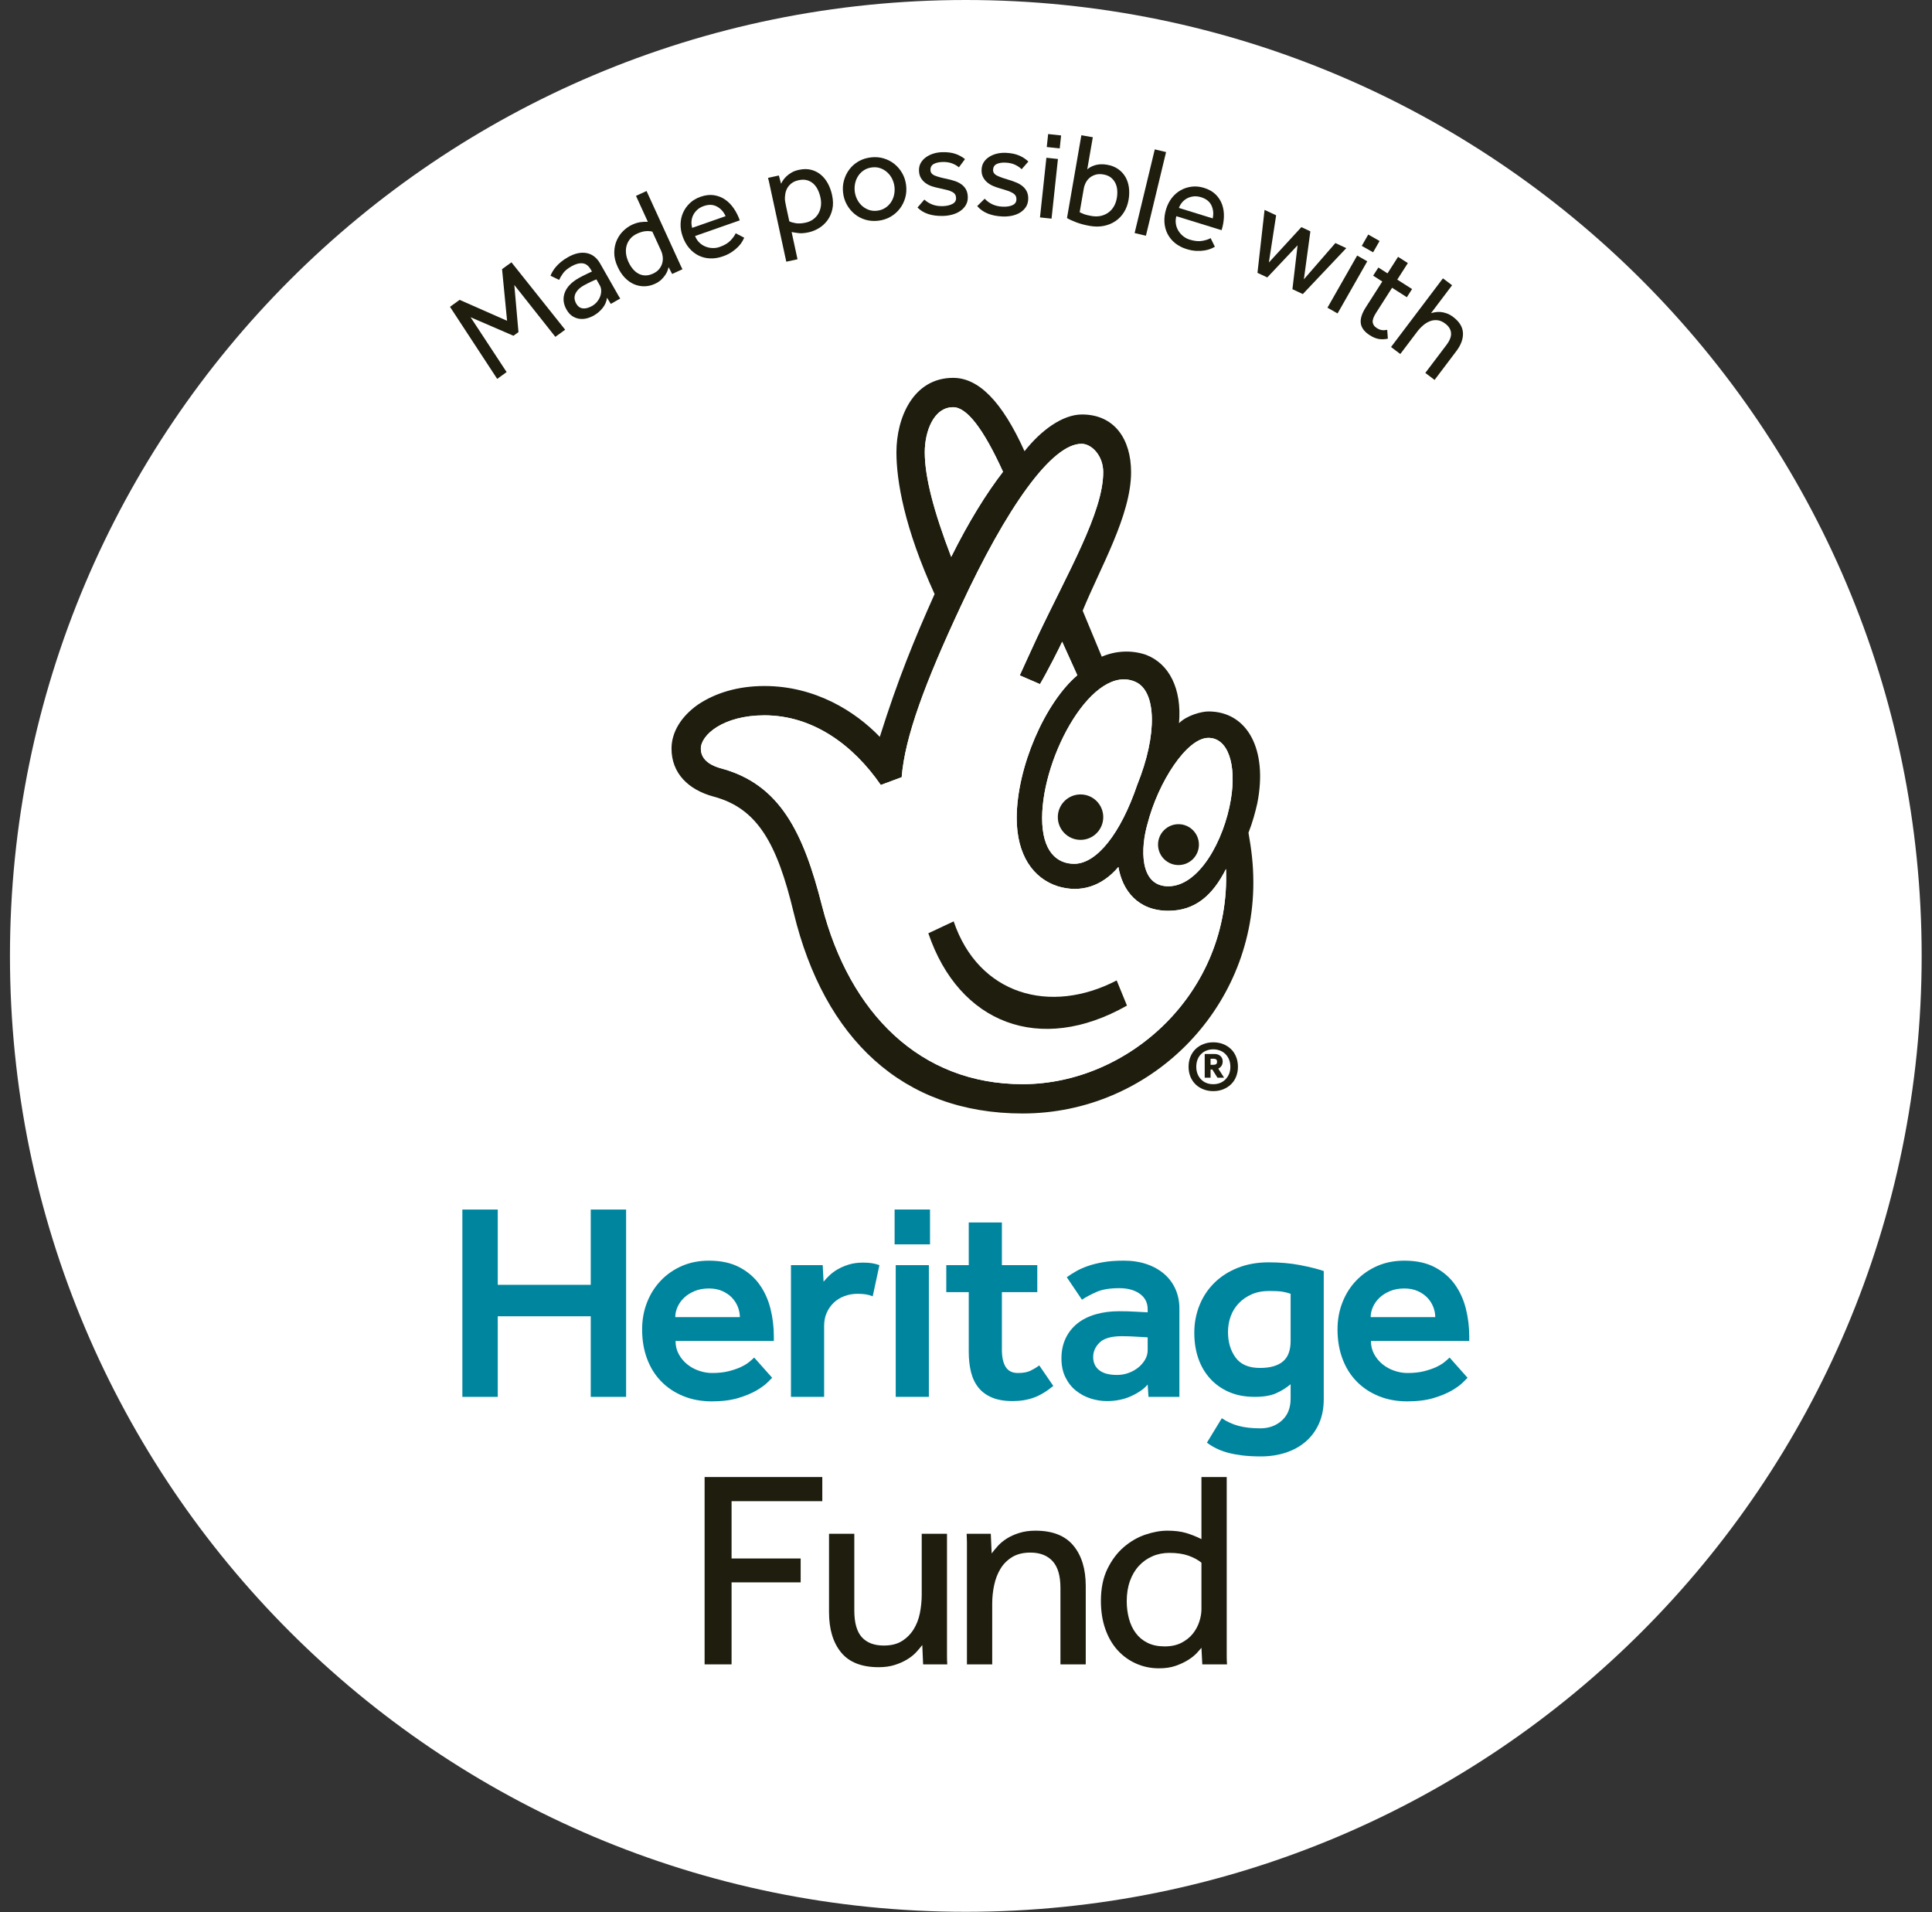 <svg width="97" height="96" viewBox="0 0 97 96" fill="none" xmlns="http://www.w3.org/2000/svg">
<rect x="0" y="0" width="97" height="96" fill="#333333" stroke="none"/>
<g clip-path="url(#clip0_8931_694)">
<path d="M48.49 95.981C74.995 95.981 96.481 74.495 96.481 47.991C96.481 21.486 74.995 0 48.49 0C21.986 0 0.5 21.486 0.5 47.991C0.5 74.495 21.986 95.981 48.49 95.981Z" fill="white"/>
<path d="M22.593 15.404L23.076 15.054L25.459 16.105L25.207 13.512L25.679 13.17L28.375 16.554L27.882 16.911L25.822 14.307L26.031 16.674L25.779 16.857L23.627 15.927L25.436 18.68L24.963 19.022L22.593 15.404Z" fill="#1F1D0E"/>
<path d="M29.945 14.028C29.928 14.033 29.896 14.045 29.849 14.064C29.803 14.083 29.751 14.107 29.692 14.135C29.634 14.163 29.572 14.194 29.506 14.226C29.44 14.259 29.377 14.292 29.317 14.326C29.174 14.408 29.068 14.49 29 14.575C28.93 14.659 28.885 14.74 28.863 14.82C28.842 14.899 28.839 14.975 28.855 15.048C28.872 15.121 28.896 15.185 28.928 15.241C29.01 15.384 29.12 15.464 29.259 15.482C29.398 15.499 29.554 15.459 29.727 15.361C29.824 15.305 29.908 15.235 29.977 15.151C30.046 15.067 30.098 14.978 30.133 14.883C30.169 14.788 30.186 14.691 30.184 14.593C30.183 14.495 30.16 14.406 30.115 14.327L29.945 14.028ZM30.477 14.948C30.453 15.135 30.381 15.306 30.258 15.461C30.134 15.616 29.988 15.741 29.82 15.837C29.711 15.899 29.595 15.947 29.472 15.98C29.349 16.012 29.224 16.021 29.099 16.006C28.973 15.99 28.854 15.946 28.741 15.874C28.627 15.802 28.528 15.691 28.442 15.54C28.282 15.259 28.252 14.978 28.353 14.697C28.454 14.416 28.69 14.169 29.062 13.957C29.122 13.923 29.187 13.889 29.256 13.854C29.326 13.819 29.392 13.787 29.454 13.756C29.516 13.726 29.571 13.7 29.618 13.678C29.665 13.656 29.7 13.642 29.72 13.634L29.666 13.539C29.555 13.344 29.416 13.237 29.25 13.22C29.083 13.203 28.899 13.252 28.696 13.368C28.497 13.481 28.355 13.598 28.27 13.719C28.184 13.84 28.118 13.95 28.072 14.052L27.64 13.843C27.663 13.78 27.696 13.712 27.739 13.638C27.781 13.564 27.836 13.486 27.904 13.405C27.973 13.324 28.055 13.242 28.152 13.16C28.25 13.077 28.369 12.995 28.512 12.914C28.85 12.721 29.162 12.652 29.448 12.705C29.734 12.758 29.963 12.935 30.134 13.235L31.003 14.76C31.02 14.79 31.039 14.823 31.059 14.859C31.079 14.895 31.106 14.937 31.14 14.988L30.667 15.257L30.477 14.948Z" fill="#1F1D0E"/>
<path d="M32.752 11.63C32.655 11.603 32.542 11.596 32.414 11.606C32.286 11.617 32.144 11.659 31.987 11.731C31.857 11.79 31.749 11.868 31.662 11.964C31.576 12.061 31.512 12.171 31.471 12.294C31.43 12.418 31.416 12.552 31.428 12.699C31.441 12.845 31.482 12.997 31.555 13.154C31.614 13.283 31.686 13.399 31.77 13.5C31.855 13.602 31.949 13.681 32.053 13.738C32.158 13.794 32.271 13.825 32.394 13.828C32.516 13.831 32.646 13.801 32.784 13.738C32.921 13.675 33.027 13.596 33.102 13.5C33.177 13.404 33.227 13.304 33.253 13.2C33.279 13.095 33.286 12.99 33.273 12.884C33.26 12.779 33.236 12.687 33.2 12.608L32.752 11.63ZM33.569 13.415C33.56 13.448 33.544 13.499 33.522 13.568C33.499 13.638 33.461 13.714 33.408 13.795C33.355 13.876 33.287 13.957 33.203 14.039C33.119 14.12 33.01 14.191 32.876 14.252C32.703 14.331 32.527 14.371 32.347 14.373C32.167 14.374 31.995 14.339 31.829 14.268C31.663 14.196 31.51 14.087 31.369 13.94C31.229 13.793 31.109 13.612 31.01 13.396C30.891 13.137 30.834 12.893 30.84 12.665C30.845 12.437 30.889 12.232 30.974 12.048C31.059 11.864 31.17 11.708 31.308 11.578C31.445 11.449 31.587 11.351 31.732 11.284C31.882 11.216 32.017 11.173 32.14 11.155C32.262 11.137 32.391 11.13 32.526 11.135L31.931 9.833L32.461 9.59L34.132 13.243C34.139 13.259 34.156 13.295 34.182 13.352C34.208 13.409 34.235 13.464 34.264 13.517L33.746 13.755L33.569 13.415Z" fill="#1F1D0E"/>
<path d="M36.43 10.853C36.336 10.639 36.193 10.478 36 10.372C35.807 10.265 35.585 10.256 35.332 10.345C35.201 10.391 35.092 10.454 35.004 10.535C34.916 10.617 34.848 10.707 34.8 10.806C34.752 10.905 34.725 11.01 34.718 11.119C34.71 11.23 34.722 11.336 34.754 11.44L36.43 10.853ZM37.364 11.933C37.344 11.981 37.311 12.046 37.266 12.125C37.221 12.205 37.156 12.29 37.07 12.379C36.985 12.468 36.879 12.557 36.751 12.645C36.624 12.733 36.471 12.808 36.292 12.871C36.071 12.948 35.857 12.982 35.648 12.973C35.439 12.964 35.245 12.915 35.068 12.826C34.89 12.737 34.733 12.611 34.596 12.449C34.459 12.286 34.351 12.091 34.271 11.863C34.198 11.655 34.164 11.448 34.17 11.242C34.176 11.037 34.219 10.846 34.299 10.669C34.379 10.492 34.492 10.335 34.638 10.196C34.784 10.058 34.961 9.953 35.169 9.88C35.414 9.795 35.64 9.768 35.848 9.8C36.056 9.833 36.243 9.907 36.41 10.022C36.576 10.138 36.721 10.287 36.844 10.468C36.967 10.649 37.066 10.848 37.142 11.063L34.898 11.849C34.946 11.974 35.014 12.081 35.102 12.169C35.19 12.257 35.291 12.325 35.403 12.372C35.516 12.42 35.635 12.447 35.761 12.453C35.887 12.459 36.011 12.441 36.133 12.398C36.373 12.314 36.557 12.204 36.683 12.069C36.81 11.933 36.894 11.814 36.936 11.712L37.364 11.933Z" fill="#1F1D0E"/>
<path d="M39.629 11.111C39.708 11.151 39.816 11.182 39.954 11.206C40.092 11.229 40.255 11.22 40.445 11.179C40.589 11.148 40.715 11.093 40.824 11.014C40.933 10.936 41.02 10.839 41.087 10.726C41.152 10.612 41.195 10.487 41.214 10.35C41.233 10.213 41.226 10.069 41.193 9.917C41.162 9.773 41.117 9.642 41.058 9.522C40.999 9.402 40.924 9.301 40.834 9.219C40.743 9.137 40.636 9.08 40.514 9.046C40.392 9.013 40.251 9.014 40.09 9.048C39.888 9.092 39.727 9.186 39.608 9.329C39.488 9.471 39.422 9.657 39.41 9.885C39.403 9.957 39.406 10.033 39.419 10.112C39.432 10.191 39.447 10.272 39.466 10.357L39.629 11.111ZM39.477 13.138L38.632 9.231C38.624 9.193 38.615 9.154 38.607 9.114C38.598 9.074 38.583 9.012 38.56 8.929L39.105 8.811L39.214 9.225C39.235 9.18 39.268 9.125 39.31 9.058C39.353 8.991 39.411 8.924 39.482 8.855C39.553 8.787 39.64 8.723 39.742 8.663C39.844 8.604 39.967 8.558 40.11 8.527C40.339 8.478 40.545 8.477 40.73 8.526C40.915 8.574 41.078 8.658 41.219 8.778C41.359 8.898 41.476 9.045 41.569 9.219C41.662 9.394 41.731 9.584 41.776 9.791C41.833 10.057 41.838 10.297 41.789 10.511C41.74 10.724 41.657 10.91 41.538 11.069C41.42 11.227 41.278 11.356 41.112 11.456C40.946 11.556 40.776 11.624 40.603 11.662C40.404 11.705 40.241 11.719 40.112 11.705C39.983 11.691 39.86 11.672 39.745 11.649L40.041 13.017L39.477 13.138Z" fill="#1F1D0E"/>
<path d="M44.039 10.579C44.194 10.56 44.329 10.513 44.447 10.436C44.564 10.359 44.659 10.265 44.733 10.155C44.807 10.044 44.859 9.92 44.889 9.784C44.918 9.648 44.925 9.511 44.909 9.374C44.893 9.241 44.855 9.112 44.795 8.986C44.734 8.861 44.654 8.751 44.554 8.659C44.454 8.566 44.339 8.496 44.209 8.448C44.08 8.4 43.938 8.386 43.783 8.404C43.629 8.422 43.493 8.47 43.376 8.546C43.259 8.623 43.164 8.717 43.09 8.828C43.016 8.939 42.964 9.062 42.934 9.199C42.905 9.335 42.898 9.471 42.914 9.609C42.93 9.746 42.969 9.876 43.029 9.999C43.089 10.123 43.169 10.231 43.269 10.324C43.369 10.416 43.484 10.486 43.613 10.534C43.743 10.582 43.885 10.597 44.039 10.579ZM44.099 11.081C43.867 11.108 43.65 11.091 43.447 11.03C43.244 10.969 43.064 10.874 42.908 10.745C42.751 10.615 42.622 10.46 42.52 10.278C42.418 10.096 42.354 9.896 42.329 9.677C42.303 9.459 42.318 9.249 42.376 9.049C42.432 8.849 42.522 8.668 42.644 8.505C42.766 8.343 42.919 8.209 43.102 8.102C43.285 7.996 43.493 7.929 43.724 7.902C43.952 7.875 44.167 7.892 44.37 7.953C44.572 8.014 44.753 8.109 44.912 8.238C45.071 8.368 45.201 8.523 45.303 8.704C45.405 8.886 45.468 9.086 45.494 9.305C45.52 9.524 45.504 9.733 45.448 9.933C45.39 10.134 45.3 10.315 45.176 10.477C45.051 10.64 44.898 10.774 44.714 10.881C44.531 10.987 44.326 11.054 44.099 11.081Z" fill="#1F1D0E"/>
<path d="M46.409 10.02C46.52 10.124 46.653 10.207 46.806 10.267C46.959 10.327 47.135 10.354 47.333 10.349C47.527 10.343 47.688 10.307 47.816 10.24C47.944 10.174 48.006 10.074 48.002 9.94C47.999 9.871 47.984 9.812 47.954 9.763C47.925 9.714 47.876 9.671 47.808 9.635C47.74 9.598 47.65 9.565 47.539 9.536C47.428 9.507 47.29 9.475 47.125 9.441C47.008 9.418 46.891 9.387 46.775 9.348C46.659 9.308 46.555 9.254 46.463 9.185C46.37 9.117 46.294 9.032 46.235 8.933C46.176 8.833 46.144 8.712 46.14 8.569C46.135 8.422 46.165 8.293 46.228 8.181C46.292 8.069 46.379 7.973 46.489 7.895C46.599 7.816 46.724 7.755 46.863 7.712C47.002 7.669 47.147 7.645 47.298 7.64C47.553 7.633 47.773 7.66 47.958 7.721C48.144 7.783 48.307 7.872 48.449 7.989L48.144 8.4C48.051 8.32 47.935 8.255 47.798 8.202C47.66 8.151 47.501 8.127 47.319 8.132C47.133 8.138 46.986 8.173 46.875 8.236C46.765 8.3 46.711 8.401 46.716 8.539C46.719 8.669 46.797 8.763 46.948 8.821C47.098 8.879 47.295 8.933 47.539 8.981C47.682 9.012 47.816 9.048 47.941 9.089C48.065 9.131 48.175 9.186 48.27 9.255C48.365 9.323 48.441 9.408 48.498 9.51C48.555 9.612 48.585 9.737 48.59 9.884C48.594 10.035 48.564 10.169 48.498 10.285C48.432 10.401 48.342 10.5 48.228 10.581C48.114 10.663 47.982 10.725 47.832 10.768C47.682 10.811 47.525 10.836 47.361 10.84C46.791 10.857 46.359 10.717 46.065 10.419L46.409 10.02Z" fill="#1F1D0E"/>
<path d="M49.438 9.976C49.541 10.088 49.666 10.181 49.814 10.253C49.962 10.325 50.135 10.366 50.333 10.376C50.528 10.385 50.691 10.362 50.823 10.305C50.956 10.249 51.025 10.154 51.032 10.021C51.035 9.951 51.024 9.891 50.998 9.841C50.973 9.79 50.927 9.743 50.863 9.701C50.797 9.659 50.711 9.619 50.602 9.581C50.494 9.544 50.359 9.501 50.197 9.455C50.081 9.423 49.968 9.383 49.855 9.334C49.743 9.285 49.644 9.223 49.556 9.148C49.469 9.072 49.4 8.982 49.349 8.878C49.298 8.774 49.276 8.651 49.283 8.508C49.29 8.362 49.33 8.235 49.402 8.128C49.474 8.022 49.568 7.933 49.684 7.863C49.8 7.793 49.929 7.742 50.071 7.71C50.213 7.678 50.359 7.666 50.51 7.673C50.765 7.685 50.982 7.729 51.162 7.805C51.342 7.881 51.498 7.983 51.631 8.11L51.294 8.496C51.207 8.41 51.097 8.335 50.965 8.272C50.831 8.21 50.674 8.174 50.493 8.165C50.307 8.156 50.157 8.179 50.042 8.234C49.927 8.289 49.866 8.385 49.859 8.523C49.853 8.653 49.923 8.752 50.068 8.822C50.215 8.892 50.407 8.961 50.646 9.029C50.786 9.07 50.917 9.116 51.038 9.168C51.158 9.219 51.263 9.282 51.352 9.358C51.442 9.434 51.511 9.525 51.56 9.631C51.609 9.737 51.63 9.864 51.623 10.011C51.615 10.162 51.574 10.293 51.5 10.403C51.425 10.514 51.327 10.606 51.207 10.678C51.087 10.75 50.95 10.801 50.797 10.833C50.645 10.864 50.486 10.876 50.322 10.868C49.753 10.841 49.333 10.666 49.063 10.346L49.438 9.976Z" fill="#1F1D0E"/>
<path d="M52.624 6.73L53.275 6.8L53.205 7.451L52.555 7.381L52.624 6.73ZM52.536 7.92L53.116 7.982L52.795 10.977L52.215 10.915L52.536 7.92Z" fill="#1F1D0E"/>
<path d="M54.207 10.655C54.263 10.682 54.334 10.713 54.417 10.748C54.501 10.782 54.628 10.814 54.799 10.843C54.965 10.872 55.118 10.871 55.26 10.841C55.401 10.811 55.527 10.756 55.64 10.677C55.752 10.598 55.846 10.496 55.92 10.371C55.994 10.245 56.045 10.104 56.072 9.947C56.096 9.811 56.103 9.677 56.093 9.546C56.083 9.415 56.051 9.295 55.997 9.187C55.943 9.079 55.868 8.987 55.772 8.911C55.675 8.836 55.551 8.784 55.397 8.758C55.257 8.733 55.13 8.736 55.018 8.767C54.905 8.798 54.807 8.847 54.723 8.913C54.639 8.98 54.571 9.062 54.519 9.161C54.467 9.259 54.431 9.364 54.412 9.474L54.207 10.655ZM54.292 6.791L54.867 6.89L54.587 8.505C54.623 8.472 54.672 8.437 54.733 8.399C54.794 8.361 54.867 8.329 54.951 8.302C55.034 8.275 55.128 8.257 55.233 8.249C55.337 8.241 55.451 8.248 55.575 8.269C55.796 8.307 55.984 8.38 56.138 8.488C56.292 8.596 56.415 8.729 56.506 8.887C56.597 9.046 56.655 9.224 56.68 9.421C56.705 9.618 56.699 9.823 56.662 10.036C56.621 10.27 56.543 10.478 56.428 10.659C56.314 10.841 56.171 10.989 55.999 11.104C55.828 11.219 55.634 11.299 55.416 11.342C55.198 11.385 54.965 11.385 54.719 11.342C54.476 11.3 54.254 11.242 54.052 11.168C53.85 11.093 53.69 11.019 53.571 10.946L54.292 6.791Z" fill="#1F1D0E"/>
<path d="M57.978 7.499L58.545 7.635L57.533 11.836L56.966 11.7L57.978 7.499Z" fill="#1F1D0E"/>
<path d="M60.886 10.964C60.938 10.736 60.918 10.522 60.827 10.321C60.735 10.121 60.561 9.982 60.305 9.902C60.173 9.862 60.047 9.848 59.928 9.86C59.809 9.873 59.701 9.905 59.603 9.957C59.506 10.008 59.422 10.076 59.351 10.16C59.279 10.244 59.226 10.337 59.19 10.439L60.886 10.964ZM60.995 12.388C60.95 12.415 60.886 12.447 60.802 12.484C60.718 12.521 60.615 12.55 60.493 12.572C60.372 12.593 60.233 12.601 60.079 12.596C59.925 12.591 59.756 12.561 59.575 12.505C59.352 12.436 59.159 12.335 58.996 12.204C58.834 12.072 58.708 11.917 58.618 11.741C58.528 11.563 58.476 11.369 58.462 11.157C58.449 10.945 58.478 10.723 58.549 10.492C58.615 10.281 58.711 10.095 58.837 9.933C58.965 9.771 59.113 9.643 59.282 9.549C59.451 9.454 59.636 9.395 59.836 9.371C60.035 9.346 60.24 9.367 60.451 9.432C60.698 9.509 60.896 9.622 61.044 9.772C61.192 9.921 61.298 10.092 61.364 10.284C61.429 10.476 61.457 10.681 61.448 10.9C61.439 11.119 61.401 11.338 61.333 11.556L59.061 10.854C59.026 10.983 59.017 11.109 59.036 11.232C59.054 11.356 59.095 11.47 59.157 11.575C59.22 11.68 59.299 11.773 59.397 11.852C59.494 11.932 59.605 11.992 59.728 12.03C59.972 12.105 60.185 12.126 60.367 12.092C60.549 12.058 60.688 12.012 60.782 11.956L60.995 12.388Z" fill="#1F1D0E"/>
<path d="M63.49 10.538L64.071 10.81L63.706 13.179L65.338 11.403L65.79 11.615L65.464 14.023L67.046 12.202L67.592 12.458L65.411 14.763L64.889 14.519L65.148 12.315L63.627 13.928L63.134 13.698L63.49 10.538Z" fill="#1F1D0E"/>
<path d="M68.695 11.775L69.264 12.099L68.94 12.667L68.371 12.344L68.695 11.775ZM68.139 12.83L68.646 13.119L67.155 15.736L66.648 15.448L68.139 12.83Z" fill="#1F1D0E"/>
<path d="M69.401 14.133L68.942 13.84L69.204 13.431L69.662 13.724L70.193 12.894L70.684 13.208L70.153 14.038L70.896 14.512L70.634 14.922L69.892 14.447L69.093 15.697C68.962 15.901 68.905 16.061 68.919 16.178C68.934 16.296 69 16.391 69.117 16.466C69.211 16.526 69.299 16.562 69.379 16.572C69.46 16.583 69.549 16.578 69.648 16.56L69.68 17.003C69.51 17.038 69.354 17.042 69.214 17.017C69.074 16.991 68.928 16.93 68.775 16.832C68.505 16.66 68.354 16.461 68.322 16.235C68.29 16.009 68.372 15.742 68.57 15.432L69.401 14.133Z" fill="#1F1D0E"/>
<path d="M72.445 13.974L72.905 14.321L71.847 15.722C71.909 15.704 71.98 15.688 72.062 15.674C72.143 15.659 72.232 15.656 72.329 15.664C72.425 15.672 72.527 15.695 72.634 15.733C72.741 15.77 72.85 15.83 72.96 15.914C73.273 16.151 73.437 16.418 73.451 16.715C73.465 17.012 73.353 17.318 73.116 17.631L72.026 19.074L71.561 18.722L72.624 17.316C72.793 17.092 72.869 16.891 72.852 16.713C72.835 16.535 72.738 16.379 72.562 16.247C72.428 16.145 72.295 16.088 72.164 16.076C72.033 16.063 71.907 16.08 71.787 16.128C71.668 16.175 71.553 16.246 71.445 16.34C71.336 16.434 71.237 16.539 71.149 16.657L70.305 17.773L69.84 17.422L72.445 13.974Z" fill="#1F1D0E"/>
<path d="M60.67 37.045C61.651 37.045 62.093 38.37 61.798 40.138C61.453 42.201 60.2 44.495 58.656 44.495C57.183 44.495 57.27 42.544 57.612 41.365C58.153 39.254 59.59 37.045 60.67 37.045ZM57.097 39.401C56.262 41.858 55.06 43.359 53.942 43.367C53.058 43.372 52.322 42.742 52.322 41.072C52.322 37.929 54.904 33.262 57.023 34.24C58.049 34.714 58.128 36.849 57.097 39.401ZM47.855 20.444C48.541 20.444 49.375 21.525 50.358 23.685C49.524 24.765 48.639 26.189 47.757 27.959C46.871 25.65 46.43 23.931 46.43 22.703C46.43 21.672 46.871 20.444 47.855 20.444ZM51.34 54.43C46.187 54.43 42.65 50.845 41.275 45.491C40.343 41.807 39.164 39.354 36.17 38.567C35.826 38.469 35.187 38.224 35.187 37.585C35.187 36.895 36.317 35.913 38.379 35.913C40.825 35.913 42.848 37.415 44.222 39.41L45.271 39.019C45.427 37.007 46.452 34.256 48.248 30.414C50.506 25.553 52.801 22.239 54.325 22.282C54.81 22.295 55.389 22.871 55.389 23.706C55.389 25.72 53.614 28.736 52.062 32.021C51.905 32.351 51.198 33.907 51.198 33.907L52.214 34.346C52.547 33.788 53.235 32.442 53.328 32.218L54.089 33.901C52.469 35.277 51.046 38.517 51.046 41.072C51.046 42.938 51.88 44.103 53.108 44.495C54.236 44.841 55.317 44.51 56.152 43.526C56.349 44.707 57.133 45.726 58.656 45.726C60.003 45.726 60.885 44.953 61.554 43.626C61.798 49.814 56.691 54.43 51.34 54.43ZM60.67 35.718C60.325 35.718 59.589 35.913 59.195 36.307C59.344 34.587 58.705 33.313 57.526 32.87C56.79 32.623 56.003 32.673 55.317 32.969L54.358 30.66C55.241 28.498 56.788 25.867 56.788 23.706C56.788 22.038 55.945 20.809 54.325 20.809C53.342 20.809 52.259 21.613 51.438 22.653C50.309 20.149 49.13 18.97 47.855 18.97C45.842 18.97 45.007 20.985 45.007 22.703C45.007 24.127 45.399 26.484 46.923 29.825C45.891 32.134 45.104 34.047 44.172 36.994C42.946 35.718 40.932 34.441 38.379 34.441C37.054 34.441 35.924 34.784 35.04 35.376C34.206 35.965 33.715 36.749 33.715 37.585C33.715 38.812 34.55 39.648 35.826 39.992C38.035 40.58 39.017 42.348 39.852 45.835C41.374 52.122 45.302 55.902 51.34 55.902C57.723 55.902 62.927 50.698 62.927 44.311C62.927 43.38 62.829 42.643 62.682 41.807C62.878 41.317 63.025 40.776 63.124 40.335C63.663 37.633 62.632 35.718 60.67 35.718Z" fill="#1F1D0E"/>
<path d="M46.609 46.854L47.881 46.258C49.131 49.947 52.732 50.957 56.065 49.222L56.582 50.485C52.209 52.967 48.144 51.382 46.609 46.854ZM61.554 43.626C60.885 44.953 60.003 45.726 58.656 45.726C57.133 45.726 56.349 44.707 56.152 43.526C55.317 44.51 54.236 44.841 53.108 44.495C51.88 44.103 51.046 42.938 51.046 41.072C51.046 38.516 52.469 35.277 54.089 33.901L53.328 32.217C53.235 32.442 52.547 33.787 52.214 34.346L51.199 33.907C51.199 33.907 51.905 32.351 52.062 32.021C53.614 28.736 55.389 25.72 55.389 23.706C55.389 22.871 54.81 22.295 54.325 22.282C52.801 22.239 50.506 25.552 48.248 30.414C46.452 34.256 45.427 37.007 45.271 39.019L44.222 39.41C42.848 37.415 40.825 35.913 38.379 35.913C36.317 35.913 35.187 36.895 35.187 37.585C35.187 38.224 35.826 38.469 36.17 38.567C39.164 39.353 40.343 41.807 41.275 45.491C42.65 50.845 46.187 54.43 51.34 54.43C56.691 54.43 61.798 49.814 61.554 43.626Z" fill="white"/>
<path d="M50.358 23.684C49.375 21.525 48.541 20.444 47.855 20.444C46.871 20.444 46.43 21.672 46.43 22.703C46.43 23.931 46.871 25.65 47.757 27.958C48.639 26.189 49.524 24.765 50.358 23.684Z" fill="white"/>
<path d="M54.251 42.164C53.621 42.164 53.11 41.655 53.11 41.023C53.11 40.395 53.621 39.884 54.251 39.884C54.881 39.884 55.391 40.395 55.391 41.023C55.391 41.655 54.881 42.164 54.251 42.164ZM52.322 41.072C52.322 42.742 53.058 43.372 53.942 43.367C55.06 43.359 56.262 41.858 57.097 39.4C58.128 36.848 58.049 34.714 57.024 34.24C54.904 33.261 52.322 37.928 52.322 41.072Z" fill="white"/>
<path d="M59.168 41.378C59.735 41.378 60.194 41.838 60.194 42.404C60.194 42.971 59.735 43.43 59.168 43.43C58.602 43.43 58.142 42.971 58.142 42.404C58.142 41.838 58.602 41.378 59.168 41.378ZM58.656 44.495C60.2 44.495 61.453 42.201 61.798 40.138C62.092 38.37 61.651 37.044 60.669 37.044C59.59 37.044 58.153 39.254 57.612 41.365C57.27 42.544 57.183 44.495 58.656 44.495Z" fill="white"/>
<path d="M54.251 39.884C53.621 39.884 53.11 40.395 53.11 41.023C53.11 41.655 53.621 42.165 54.251 42.165C54.881 42.165 55.391 41.655 55.391 41.023C55.391 40.395 54.881 39.884 54.251 39.884Z" fill="#1F1D0E"/>
<path d="M47.881 46.258L46.609 46.854C48.144 51.382 52.209 52.967 56.582 50.485L56.065 49.222C52.732 50.957 49.131 49.947 47.881 46.258Z" fill="#1F1D0E"/>
<path d="M59.168 43.43C59.735 43.43 60.194 42.971 60.194 42.404C60.194 41.838 59.735 41.378 59.168 41.378C58.602 41.378 58.142 41.838 58.142 42.404C58.142 42.971 58.602 43.43 59.168 43.43Z" fill="#1F1D0E"/>
<path d="M61.055 53.427C61.023 53.449 60.971 53.459 60.899 53.459H60.779V53.154H60.947C60.995 53.154 61.032 53.166 61.062 53.189C61.091 53.213 61.104 53.252 61.104 53.307C61.104 53.365 61.089 53.405 61.055 53.427ZM61.165 53.649C61.23 53.62 61.283 53.575 61.325 53.513C61.367 53.452 61.387 53.376 61.387 53.285C61.387 53.172 61.35 53.084 61.273 53.016C61.197 52.949 61.099 52.915 60.98 52.915H60.485V54.105H60.779V53.693H60.865L61.126 54.105H61.458L61.165 53.649Z" fill="#1F1D0E"/>
<path d="M61.709 53.913C61.665 54.019 61.604 54.112 61.528 54.189C61.453 54.269 61.362 54.327 61.257 54.37C61.151 54.412 61.038 54.432 60.914 54.432C60.788 54.432 60.673 54.412 60.569 54.37C60.466 54.327 60.377 54.269 60.301 54.189C60.224 54.112 60.165 54.019 60.124 53.913C60.082 53.806 60.062 53.688 60.062 53.557C60.062 53.427 60.082 53.307 60.124 53.198C60.165 53.09 60.224 52.998 60.301 52.922C60.377 52.844 60.466 52.785 60.569 52.745C60.673 52.703 60.788 52.681 60.914 52.681C61.038 52.681 61.151 52.703 61.257 52.745C61.362 52.785 61.453 52.844 61.528 52.922C61.604 52.998 61.665 53.09 61.709 53.198C61.751 53.307 61.773 53.427 61.773 53.557C61.773 53.688 61.751 53.806 61.709 53.913ZM62.06 53.055C62 52.903 61.914 52.775 61.803 52.668C61.692 52.561 61.56 52.477 61.409 52.418C61.257 52.358 61.092 52.329 60.914 52.329C60.737 52.329 60.572 52.358 60.42 52.418C60.267 52.477 60.136 52.561 60.025 52.668C59.916 52.775 59.83 52.903 59.767 53.055C59.706 53.205 59.675 53.371 59.675 53.557C59.675 53.738 59.706 53.903 59.767 54.055C59.83 54.205 59.916 54.333 60.025 54.44C60.136 54.547 60.267 54.63 60.42 54.69C60.572 54.75 60.737 54.78 60.914 54.78C61.092 54.78 61.257 54.75 61.409 54.69C61.56 54.63 61.692 54.547 61.803 54.44C61.914 54.333 62 54.205 62.06 54.055C62.122 53.903 62.153 53.738 62.153 53.557C62.153 53.371 62.122 53.205 62.06 53.055Z" fill="#1F1D0E"/>
<path d="M23.214 60.725H24.991V64.504H29.659V60.725H31.435V70.13H29.659V66.083H24.991V70.13H23.214V60.725Z" fill="#00859F"/>
<path d="M37.146 66.125C37.146 65.956 37.113 65.787 37.047 65.617C36.982 65.448 36.885 65.295 36.758 65.159C36.632 65.023 36.469 64.91 36.272 64.82C36.075 64.731 35.849 64.687 35.595 64.687C35.322 64.687 35.08 64.731 34.869 64.82C34.657 64.91 34.481 65.023 34.34 65.159C34.199 65.295 34.091 65.448 34.016 65.617C33.94 65.787 33.903 65.956 33.903 66.125H37.146ZM38.768 69.171C38.74 69.199 38.662 69.276 38.535 69.403C38.408 69.53 38.225 69.664 37.985 69.805C37.746 69.946 37.44 70.073 37.069 70.186C36.697 70.299 36.253 70.355 35.736 70.355C35.21 70.355 34.73 70.266 34.298 70.087C33.865 69.909 33.496 69.662 33.191 69.347C32.885 69.032 32.65 68.654 32.486 68.212C32.321 67.77 32.239 67.281 32.239 66.745C32.239 66.257 32.321 65.803 32.486 65.385C32.65 64.966 32.881 64.602 33.177 64.292C33.473 63.982 33.825 63.737 34.234 63.558C34.643 63.38 35.097 63.291 35.595 63.291C36.197 63.291 36.707 63.401 37.125 63.622C37.543 63.843 37.88 64.132 38.133 64.489C38.387 64.846 38.57 65.251 38.683 65.702C38.796 66.153 38.852 66.614 38.852 67.084V67.323H33.917C33.917 67.568 33.971 67.789 34.079 67.986C34.187 68.184 34.328 68.353 34.502 68.494C34.676 68.635 34.873 68.743 35.094 68.818C35.315 68.894 35.534 68.931 35.75 68.931C36.07 68.931 36.349 68.901 36.589 68.84C36.829 68.778 37.033 68.708 37.203 68.628C37.372 68.548 37.51 68.463 37.619 68.374C37.727 68.285 37.809 68.212 37.865 68.155L38.768 69.171Z" fill="#00859F"/>
<path d="M39.712 63.516H41.306L41.349 64.348C41.423 64.254 41.52 64.151 41.637 64.038C41.755 63.925 41.893 63.822 42.053 63.727C42.213 63.634 42.399 63.554 42.61 63.488C42.822 63.422 43.064 63.389 43.337 63.389C43.496 63.389 43.639 63.399 43.767 63.417C43.894 63.436 44.023 63.469 44.154 63.516L43.816 65.081C43.703 65.034 43.588 65.002 43.47 64.983C43.353 64.964 43.214 64.955 43.055 64.955C42.829 64.955 42.613 64.992 42.406 65.067C42.199 65.143 42.02 65.251 41.87 65.392C41.719 65.533 41.6 65.702 41.51 65.899C41.421 66.097 41.377 66.318 41.377 66.562V70.13H39.712V63.516Z" fill="#00859F"/>
<path d="M44.972 63.516H46.636V70.129H44.972V63.516ZM44.916 60.724H46.693V62.473H44.916V60.724Z" fill="#00859F"/>
<path d="M48.638 64.87H47.51V63.516H48.638V61.373H50.302V63.516H52.079V64.87H50.302V67.761C50.302 68.137 50.366 68.425 50.493 68.628C50.62 68.83 50.824 68.931 51.106 68.931C51.369 68.931 51.578 68.893 51.734 68.818C51.888 68.743 52.037 68.654 52.178 68.55L52.883 69.579C52.553 69.853 52.229 70.047 51.91 70.165C51.59 70.282 51.233 70.341 50.838 70.341C50.434 70.341 50.091 70.282 49.809 70.165C49.527 70.047 49.299 69.881 49.125 69.664C48.951 69.448 48.826 69.187 48.751 68.882C48.676 68.576 48.638 68.24 48.638 67.873V64.87Z" fill="#00859F"/>
<path d="M57.621 67.14C57.451 67.13 57.287 67.121 57.127 67.112C56.995 67.102 56.857 67.095 56.711 67.09C56.566 67.086 56.441 67.083 56.337 67.083C55.801 67.083 55.425 67.189 55.209 67.401C54.993 67.612 54.885 67.854 54.885 68.127C54.885 68.409 54.986 68.63 55.188 68.79C55.39 68.95 55.689 69.029 56.084 69.029C56.281 69.029 56.471 68.996 56.655 68.93C56.838 68.865 57 68.775 57.141 68.663C57.282 68.55 57.397 68.418 57.487 68.268C57.576 68.118 57.621 67.958 57.621 67.788V67.14ZM57.621 69.509C57.442 69.725 57.169 69.918 56.803 70.087C56.436 70.256 56.027 70.341 55.576 70.341C55.303 70.341 55.033 70.298 54.765 70.214C54.497 70.129 54.253 70 54.032 69.826C53.811 69.652 53.632 69.429 53.496 69.156C53.36 68.884 53.292 68.564 53.292 68.197C53.292 67.821 53.362 67.485 53.503 67.189C53.644 66.893 53.842 66.644 54.095 66.442C54.349 66.24 54.654 66.087 55.012 65.984C55.369 65.88 55.764 65.829 56.197 65.829C56.328 65.829 56.474 65.831 56.634 65.835C56.793 65.84 56.949 65.847 57.099 65.857C57.268 65.866 57.442 65.875 57.621 65.885V65.73C57.621 65.401 57.489 65.142 57.226 64.954C56.963 64.766 56.62 64.672 56.197 64.672C55.726 64.672 55.35 64.733 55.068 64.855C54.786 64.978 54.537 65.109 54.321 65.25L53.56 64.122C53.691 64.028 53.842 63.932 54.011 63.833C54.18 63.734 54.377 63.645 54.603 63.565C54.828 63.485 55.089 63.42 55.386 63.368C55.682 63.316 56.027 63.29 56.422 63.29C56.845 63.29 57.228 63.349 57.571 63.466C57.914 63.584 58.208 63.748 58.453 63.96C58.697 64.171 58.885 64.425 59.017 64.721C59.148 65.017 59.214 65.34 59.214 65.687V70.129H57.663L57.621 69.509Z" fill="#00859F"/>
<path d="M64.798 64.954C64.666 64.907 64.53 64.872 64.389 64.849C64.248 64.825 64.027 64.813 63.727 64.813C63.388 64.813 63.092 64.87 62.838 64.983C62.585 65.095 62.368 65.246 62.19 65.434C62.011 65.622 61.877 65.841 61.788 66.089C61.698 66.338 61.654 66.6 61.654 66.872C61.654 67.38 61.781 67.807 62.035 68.155C62.288 68.503 62.697 68.677 63.261 68.677C63.769 68.677 64.152 68.569 64.411 68.353C64.669 68.137 64.798 67.793 64.798 67.323V64.954ZM61.344 71.201C61.606 71.38 61.891 71.509 62.197 71.589C62.502 71.669 62.861 71.709 63.275 71.709C63.708 71.709 64.07 71.577 64.361 71.314C64.653 71.051 64.798 70.684 64.798 70.214V69.495C64.573 69.683 64.326 69.835 64.058 69.953C63.79 70.071 63.435 70.129 62.993 70.129C62.514 70.129 62.088 70.05 61.717 69.89C61.346 69.73 61.028 69.507 60.765 69.22C60.502 68.933 60.302 68.595 60.166 68.204C60.03 67.815 59.962 67.384 59.962 66.914C59.962 66.425 60.048 65.965 60.222 65.532C60.396 65.1 60.645 64.724 60.97 64.404C61.294 64.085 61.686 63.833 62.147 63.65C62.608 63.467 63.125 63.375 63.698 63.375C64.272 63.375 64.8 63.422 65.285 63.516C65.769 63.61 66.161 63.709 66.462 63.812V70.242C66.462 70.703 66.382 71.112 66.223 71.469C66.063 71.826 65.842 72.127 65.56 72.371C65.278 72.616 64.944 72.802 64.559 72.928C64.173 73.055 63.755 73.119 63.303 73.119C62.955 73.119 62.648 73.102 62.38 73.07C62.112 73.036 61.872 72.992 61.661 72.936C61.449 72.879 61.256 72.809 61.083 72.724C60.908 72.639 60.746 72.541 60.596 72.428L61.344 71.201Z" fill="#00859F"/>
<path d="M72.06 66.125C72.06 65.956 72.027 65.787 71.961 65.617C71.895 65.448 71.799 65.295 71.672 65.159C71.545 65.023 71.383 64.91 71.186 64.82C70.988 64.731 70.763 64.687 70.509 64.687C70.236 64.687 69.994 64.731 69.783 64.82C69.571 64.91 69.395 65.023 69.254 65.159C69.113 65.295 69.005 65.448 68.93 65.617C68.854 65.787 68.817 65.956 68.817 66.125H72.06ZM73.682 69.171C73.653 69.199 73.576 69.276 73.449 69.403C73.322 69.53 73.139 69.664 72.899 69.805C72.659 69.946 72.354 70.073 71.983 70.186C71.611 70.299 71.167 70.355 70.65 70.355C70.123 70.355 69.644 70.266 69.212 70.087C68.779 69.909 68.41 69.662 68.105 69.347C67.799 69.032 67.564 68.654 67.4 68.212C67.235 67.77 67.153 67.281 67.153 66.745C67.153 66.257 67.235 65.803 67.4 65.385C67.564 64.966 67.794 64.602 68.091 64.292C68.387 63.982 68.739 63.737 69.148 63.558C69.557 63.38 70.011 63.291 70.509 63.291C71.111 63.291 71.621 63.401 72.039 63.622C72.457 63.843 72.793 64.132 73.047 64.489C73.301 64.846 73.484 65.251 73.597 65.702C73.71 66.153 73.766 66.614 73.766 67.084V67.323H68.831C68.831 67.568 68.885 67.789 68.993 67.986C69.101 68.184 69.242 68.353 69.416 68.494C69.59 68.635 69.787 68.743 70.008 68.818C70.229 68.894 70.448 68.931 70.664 68.931C70.983 68.931 71.263 68.901 71.503 68.84C71.743 68.778 71.947 68.708 72.117 68.628C72.286 68.548 72.424 68.463 72.533 68.374C72.641 68.285 72.723 68.212 72.779 68.155L73.682 69.171Z" fill="#00859F"/>
<path d="M35.376 74.154H41.285V75.366H36.73V78.243H40.199V79.442H36.73V83.559H35.376V74.154Z" fill="#1F1D0E"/>
<path d="M41.623 77.002H42.892V80.852C42.892 81.472 43.019 81.921 43.273 82.199C43.527 82.476 43.894 82.614 44.373 82.614C44.739 82.614 45.043 82.54 45.282 82.389C45.522 82.239 45.717 82.044 45.868 81.804C46.018 81.564 46.124 81.292 46.185 80.986C46.246 80.681 46.277 80.368 46.277 80.048V77.002H47.546V83.157C47.546 83.294 47.55 83.428 47.56 83.56H46.347L46.305 82.586C46.22 82.7 46.117 82.822 45.995 82.953C45.872 83.085 45.722 83.205 45.543 83.312C45.364 83.421 45.158 83.513 44.923 83.588C44.688 83.662 44.42 83.701 44.119 83.701C43.264 83.701 42.634 83.454 42.23 82.96C41.825 82.467 41.623 81.792 41.623 80.937V77.002Z" fill="#1F1D0E"/>
<path d="M48.547 83.56V77.418C48.547 77.329 48.542 77.191 48.533 77.002H49.745L49.788 77.99C49.872 77.877 49.976 77.752 50.098 77.616C50.22 77.48 50.37 77.355 50.549 77.242C50.727 77.129 50.937 77.035 51.177 76.96C51.416 76.885 51.687 76.847 51.987 76.847C52.843 76.847 53.477 77.096 53.891 77.595C54.305 78.093 54.512 78.77 54.512 79.625V83.56H53.242V79.724C53.242 79.113 53.111 78.664 52.848 78.377C52.584 78.091 52.213 77.947 51.734 77.947C51.367 77.947 51.062 78.023 50.817 78.173C50.572 78.323 50.378 78.518 50.232 78.758C50.086 78.998 49.98 79.271 49.915 79.576C49.849 79.881 49.816 80.194 49.816 80.513V83.56H48.547Z" fill="#1F1D0E"/>
<path d="M60.321 78.455C60.152 78.314 59.936 78.197 59.673 78.103C59.409 78.009 59.09 77.962 58.714 77.962C58.404 77.962 58.119 78.018 57.861 78.131C57.602 78.243 57.376 78.404 57.184 78.61C56.991 78.817 56.84 79.071 56.732 79.372C56.624 79.673 56.57 80.011 56.57 80.387C56.57 80.697 56.608 80.991 56.683 81.268C56.758 81.546 56.873 81.788 57.029 81.995C57.184 82.201 57.381 82.364 57.621 82.481C57.861 82.599 58.145 82.657 58.474 82.657C58.803 82.657 59.085 82.596 59.32 82.474C59.555 82.352 59.745 82.199 59.891 82.016C60.037 81.832 60.145 81.63 60.216 81.409C60.286 81.189 60.321 80.984 60.321 80.796V78.455ZM60.321 82.728C60.274 82.784 60.197 82.871 60.089 82.989C59.98 83.106 59.837 83.222 59.659 83.334C59.48 83.447 59.271 83.546 59.031 83.63C58.791 83.715 58.512 83.757 58.192 83.757C57.778 83.757 57.393 83.677 57.036 83.517C56.678 83.358 56.368 83.132 56.105 82.841C55.842 82.549 55.637 82.194 55.492 81.776C55.346 81.358 55.273 80.89 55.273 80.373C55.273 79.753 55.381 79.219 55.597 78.773C55.813 78.326 56.088 77.96 56.422 77.672C56.756 77.386 57.118 77.177 57.508 77.045C57.898 76.913 58.267 76.847 58.615 76.847C58.972 76.847 59.28 76.885 59.539 76.96C59.797 77.036 60.058 77.139 60.321 77.27V74.154H61.59V83.158C61.59 83.294 61.595 83.428 61.605 83.56H60.364L60.321 82.728Z" fill="#1F1D0E"/>
</g>
<defs>
<clipPath id="clip0_8931_694">
<rect width="96" height="96" fill="white" transform="translate(0.5)"/>
</clipPath>
</defs>
</svg>
